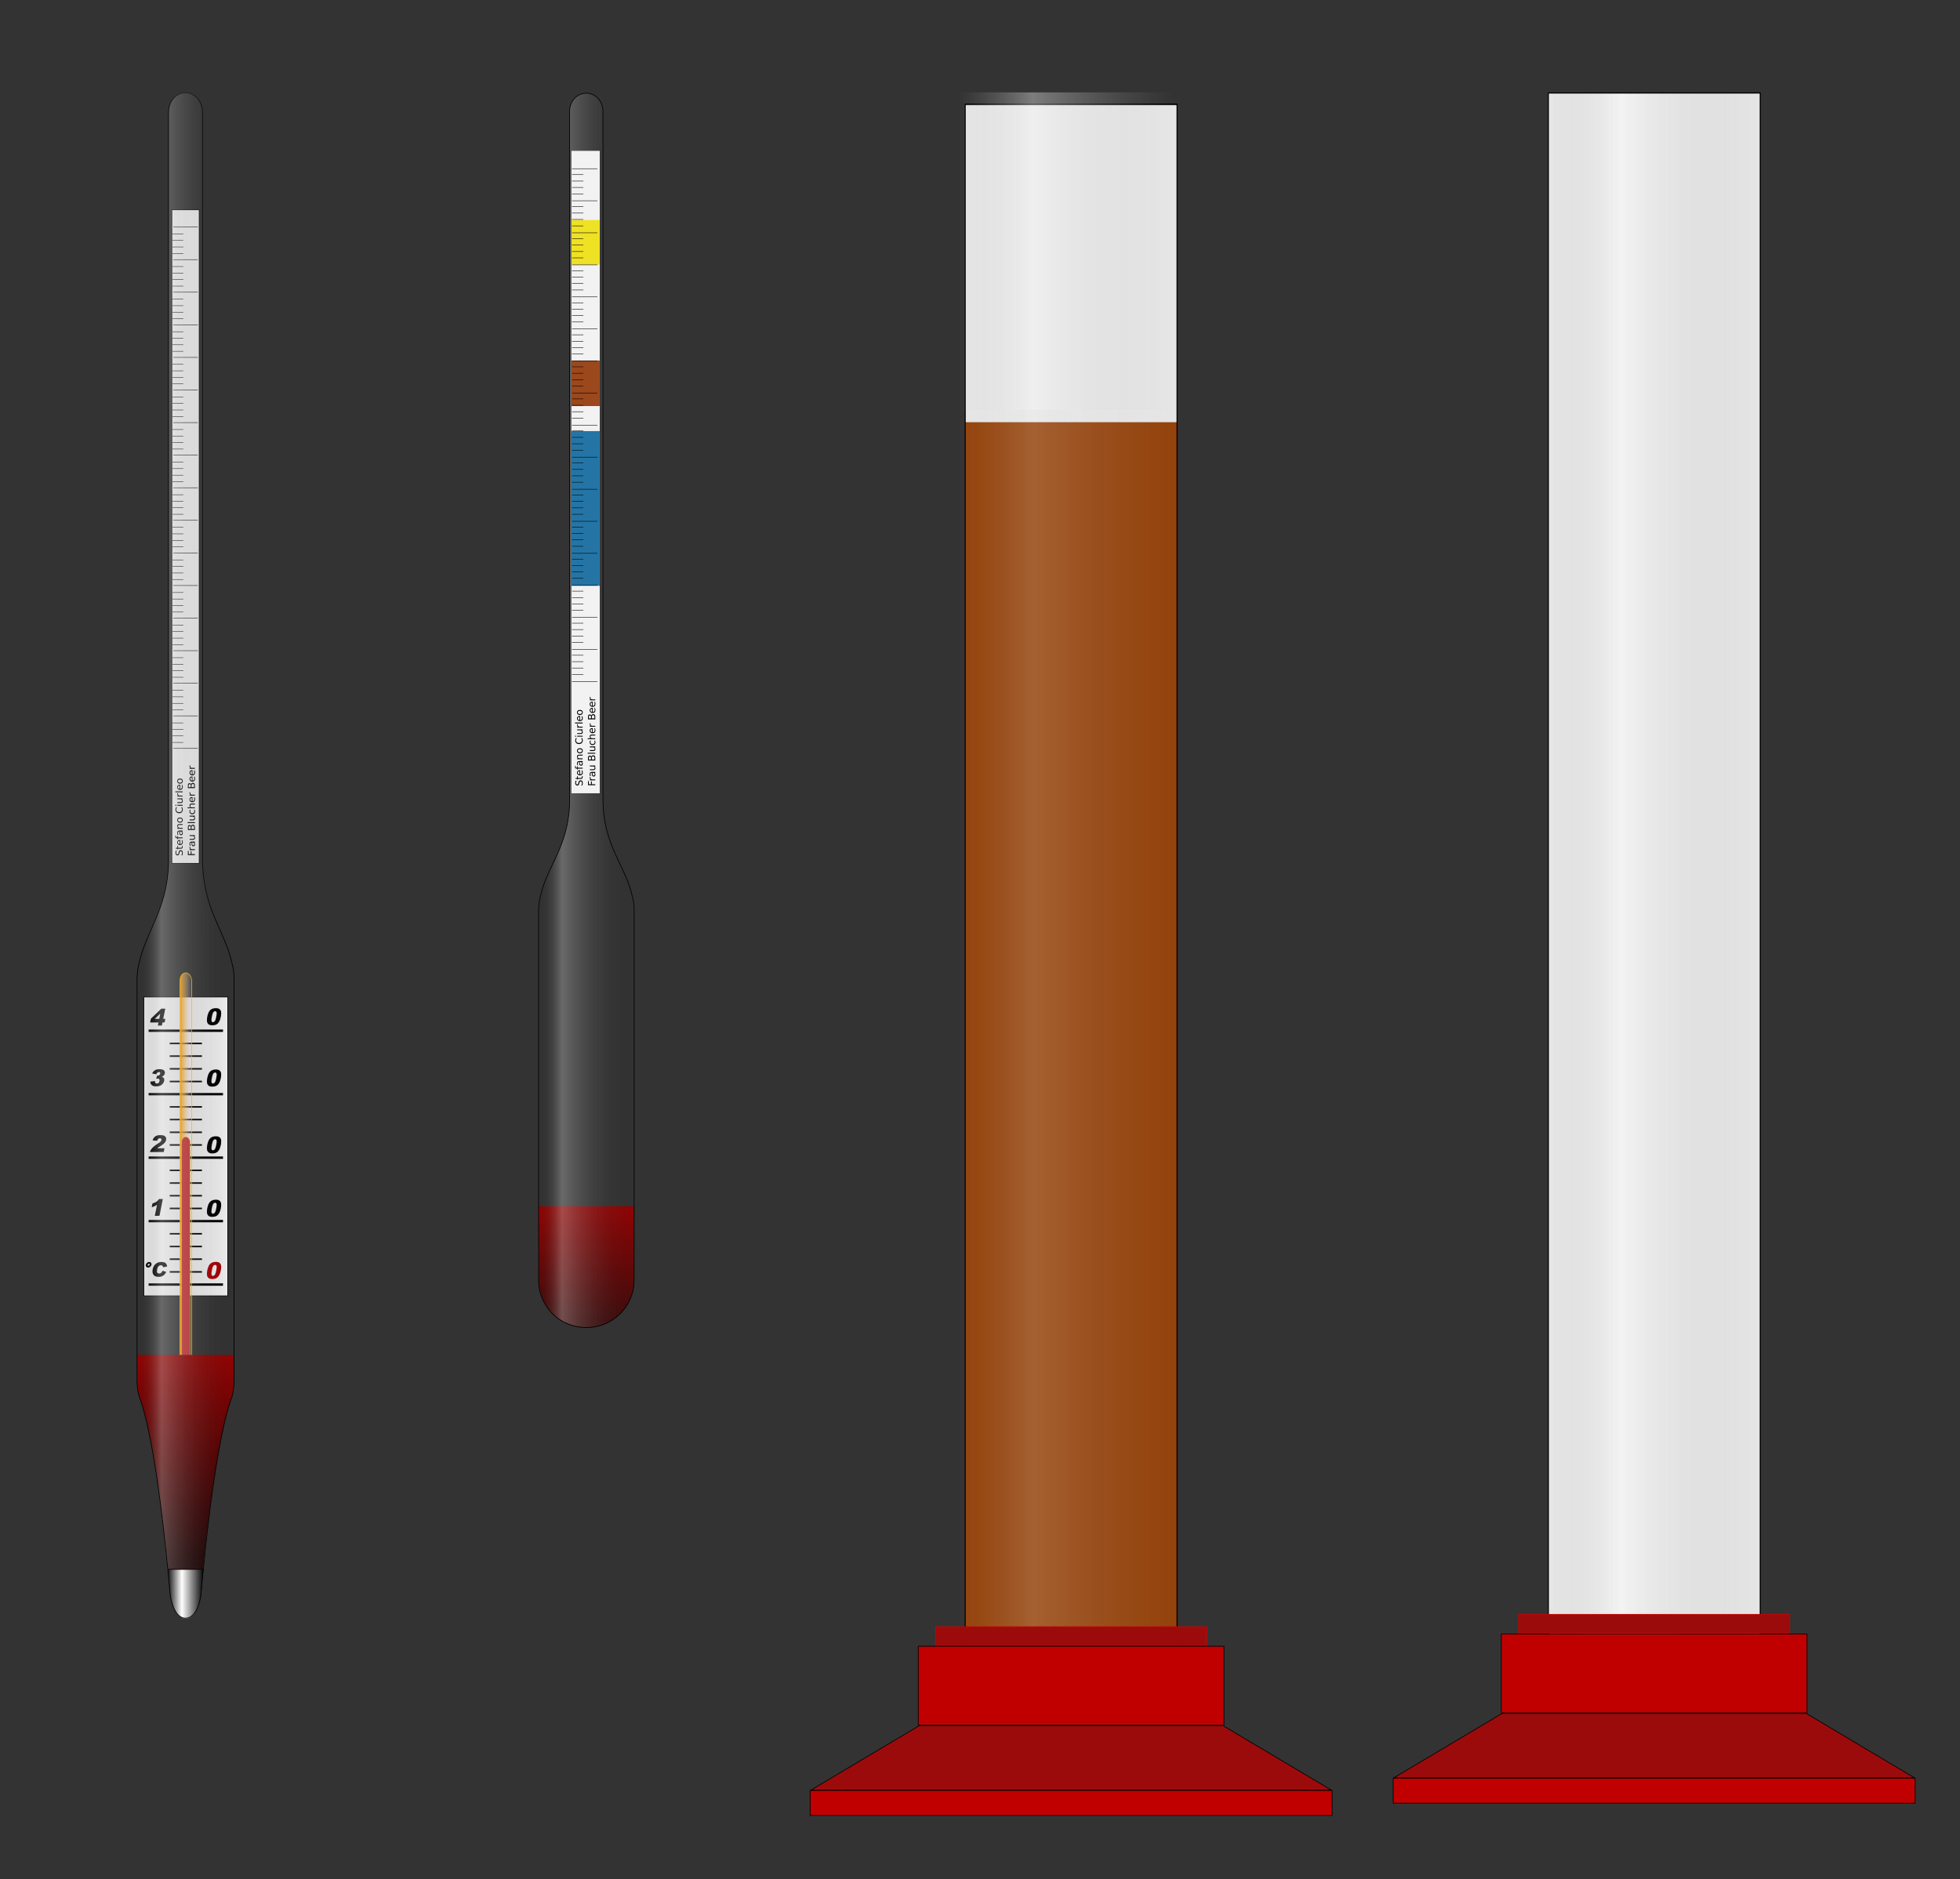 <svg xmlns="http://www.w3.org/2000/svg" xmlns:xlink="http://www.w3.org/1999/xlink" viewBox="0 0 597.18 572.62" version="1.0"><rect x="0" y="0" width="597.18" height="572.62" fill="#333333" stroke="none"/><defs><linearGradient id="e" y2="423.49" xlink:href="#b" gradientUnits="userSpaceOnUse" x2="742.23" gradientTransform="matrix(1.003 0 0 .205 -394.35 313.43)" y1="423.49" x1="695.89"/><linearGradient id="a"><stop offset="0" stop-opacity="0"/><stop offset=".246" stop-color="#d4d4d4" stop-opacity=".336"/><stop offset="1" stop-opacity="0"/></linearGradient><linearGradient id="j" y2="528.19" gradientUnits="userSpaceOnUse" x2="436.97" gradientTransform="translate(-52.046 125.1)" y1="501.17" x1="436.97"><stop offset="0" stop-color="#930404"/><stop offset="1" stop-color="#390c0c" stop-opacity=".992"/></linearGradient><linearGradient id="k" y2="516.77" xlink:href="#a" gradientUnits="userSpaceOnUse" x2="395.54" y1="516.77" x1="374.3"/><linearGradient id="d" y2="423.49" xlink:href="#b" gradientUnits="userSpaceOnUse" x2="742.23" gradientTransform="matrix(1 0 0 .795 -392.22 231.45)" y1="423.49" x1="695.89"/><linearGradient id="b"><stop offset="0" stop-color="#bcbcbc" stop-opacity="0"/><stop offset=".344" stop-color="#fff" stop-opacity=".517"/><stop offset="1" stop-color="#b0acac" stop-opacity="0"/></linearGradient><linearGradient id="c" y2="423.49" xlink:href="#b" gradientUnits="userSpaceOnUse" x2="742.23" gradientTransform="translate(-266.45 111.12)" y1="423.49" x1="695.89"/><linearGradient id="i" y2="516.77" xlink:href="#a" gradientUnits="userSpaceOnUse" x2="395.54" gradientTransform="matrix(1.017 0 0 1.085 445.38 -208.54)" y1="516.77" x1="374.3"/><linearGradient id="f" y2="448.08" gradientUnits="userSpaceOnUse" x2="823.34" gradientTransform="translate(.407)" y1="448.08" x1="820.66"><stop offset="0" stop-color="#ff9800"/><stop offset="1" stop-color="#ffefd6" stop-opacity="0"/></linearGradient><linearGradient id="g" y2="496.44" gradientUnits="userSpaceOnUse" x2="688.47" gradientTransform="translate(-81.511 29.153)" y1="447.42" x1="688.47"><stop offset="0" stop-color="#930404"/><stop offset="1" stop-color="#120000" stop-opacity=".992"/></linearGradient><linearGradient id="h" y2="500.09" gradientUnits="userSpaceOnUse" x2="692.46" gradientTransform="translate(-81.515 29.437)" y1="500.09" x1="684.49"><stop offset="0" stop-color="#121212"/><stop offset=".393" stop-color="#fff"/><stop offset="1"/></linearGradient></defs><path fill="#e6e6e6" d="M471.702 28.292h64.57v470.366h-64.57z"/><path stroke-linejoin="round" stroke="#000" stroke-width=".244" fill="url(#c)" d="M429.56 366.73h46.092v335.76H429.56z" transform="translate(-130.069 -485.46) scale(1.401)"/><path stroke-linejoin="round" stroke="#000" stroke-width=".21" fill="#c00000" d="M424.477 541.82h159.03v7.64h-159.03z"/><path stroke-linejoin="round" stroke="#c30505" stroke-width=".21" fill="#9c0b0b" d="M462.68 491.934h82.61v5.776h-82.61z"/><path d="M457.623 522.137l-32.964 19.613h158.653l-32.964-19.613h-92.725z" stroke-linejoin="round" stroke="#000" stroke-width=".21" fill="#9c0b0b"/><path stroke-linejoin="round" stroke="#000" stroke-width=".21" fill="#c00000" d="M457.426 497.902h93.132v24.066h-93.132z"/><g><path fill="#e6e6e6" d="M294.071 32.053h64.57v96.692h-64.57z"/><path fill-opacity=".803" fill="#ac4703" d="M294.071 128.631h64.57v371.953h-64.57z"/><path stroke-linejoin="round" stroke="#000" stroke-width=".342" fill="none" d="M294.071 31.717h64.57v470.366h-64.57z"/><path opacity=".3" fill="url(#d)" d="M303.79 434.65h46.092v266.92H303.79z" transform="translate(-133.146 -484.499) scale(1.401)"/><path opacity=".7" fill="url(#e)" d="M303.72 365.92h46.228v68.946H303.72z" transform="translate(-133.146 -484.499) scale(1.401)"/><path stroke-linejoin="round" stroke="#000" stroke-width=".21" fill="#c00000" d="M246.833 545.567h159.03v7.64h-159.03z"/><path stroke-linejoin="round" stroke="#c30505" stroke-width=".21" fill="#9c0b0b" d="M285.05 495.681h82.61v5.776h-82.61z"/><path d="M279.992 525.898l-32.963 19.613h158.652l-32.963-19.613h-92.726z" stroke-linejoin="round" stroke="#000" stroke-width=".21" fill="#9c0b0b"/><path stroke-linejoin="round" stroke="#000" stroke-width=".21" fill="#c00000" d="M279.782 501.649h93.132v24.066h-93.132z"/></g><g><path stroke-linejoin="round" stroke="#000" stroke-width=".207" fill="#f2f2f2" d="M52.359 63.926h8.338v199.155h-8.338z"/><path d="M52.538 91.16h3.31M52.538 87.188h3.31M52.538 71.29h3.31M52.538 73.275h3.31M52.538 75.26h3.31M52.538 77.246h3.31M52.538 81.217h3.31M52.538 83.203h3.31M52.538 85.203h3.31M52.538 93.145h3.31M52.538 95.13h3.31M52.538 97.116h3.31M52.538 101.087h3.31M52.538 103.073h3.31M52.538 105.059h3.31M52.538 107.044h3.31M52.538 111.016h3.31M52.538 113.001h3.31M52.538 115h3.31M52.538 116.986h3.31M52.538 120.957h3.31M52.538 144.799h3.31M52.538 142.8h3.31M52.538 140.814h3.31M52.538 122.943h3.31M52.538 124.929h3.31M52.538 126.914h3.31M52.538 130.885h3.31M52.538 132.871h3.31M52.538 134.857h3.31M52.538 136.842h3.31M52.538 146.784h3.31M52.538 150.755h3.31M52.538 152.741h3.31M52.538 154.727h3.31M52.538 156.712h3.31M52.538 160.684h3.31M52.538 162.67h3.31M52.538 164.655h3.31M52.538 166.64h3.31M52.538 170.612h3.31M52.538 172.597h3.31M52.538 174.597h3.31M52.538 196.438h3.31M52.538 194.453h3.31M52.538 176.582h3.31M52.538 180.553h3.31M52.538 182.54h3.31M52.538 184.525h3.31M52.538 186.51h3.31M52.538 190.482h3.31M52.538 192.467h3.31M52.538 200.41h3.31M52.538 202.395h3.31M52.538 204.395h3.31M52.538 206.38h3.31M52.538 210.351h3.31M52.538 212.337h3.31M52.538 214.323h3.31M52.538 216.308h3.31M52.538 220.28h3.31M52.538 222.265h3.31M52.538 224.25h3.31M52.538 226.236h3.31" stroke="#000" stroke-width=".137" fill="none"/><g stroke="#000" stroke-width=".1" fill="none"><path d="M522.02 317.45h2.48M522.02 303.29h2.48M522.02 310.37h2.48M522.02 324.54h2.48M522.02 331.62h2.48M522.02 338.7h2.48M522.02 345.79h2.48M522.02 352.87h2.48M522.02 359.95h2.48M522.02 367.03h2.48M522.02 374.12h2.48M522.02 395.36h2.48M522.02 381.2h2.48M522.02 388.28h2.48M522.02 402.45h2.48M522.02 409.53h2.48M522.02 416.61h2.48" transform="matrix(3.016 0 0 1.402 -1521.642 -356.023)"/></g><path d="M53.572 259.206h.29c-.056.124-.097.22-.125.33a1.128 1.128 0 00-.04.29c0 .18.04.304.096.387a.299.299 0 00.262.137.291.291 0 00.22-.082 1 1 0 00.11-.345l.042-.18c.041-.234.11-.4.207-.51a.571.571 0 01.427-.165.57.57 0 01.469.22c.11.152.165.36.165.649 0 .11-.013.22-.04.344-.028.11-.056.235-.097.373h-.304c.07-.124.11-.248.152-.373.028-.11.055-.234.055-.344a.657.657 0 00-.11-.4.302.302 0 00-.276-.152.345.345 0 00-.248.11.754.754 0 00-.124.331l-.042.193c-.041.221-.11.387-.207.483-.082.11-.206.152-.372.152-.193 0-.345-.07-.455-.207s-.165-.331-.165-.58c0-.11.013-.206.027-.316.028-.11.055-.221.083-.345m.014-.869h.455v-.579h.207v.58h.868c.138 0 .221-.015.249-.056.04-.041.069-.124.069-.234v-.29h.22v.29c0 .22-.041.358-.124.44-.069.084-.207.125-.414.125h-.868v.207h-.207v-.207h-.455v-.276m1.186-2.385h.138v1.282c.179-.014.317-.069.413-.18.097-.096.138-.247.138-.427 0-.11-.014-.206-.027-.317a2.486 2.486 0 00-.11-.29h.247c.042.097.07.194.083.304.028.097.041.207.041.317 0 .276-.082.483-.234.634-.138.166-.345.249-.607.249s-.468-.083-.62-.235c-.152-.138-.235-.344-.235-.606 0-.221.07-.4.207-.538a.825.825 0 01.566-.193m-.07.275c-.151 0-.261.042-.344.125s-.138.193-.138.33c0 .166.041.29.124.373a.518.518 0 00.359.165v-.993m-1.283-1.585h.22v.262c0 .096.015.165.056.207.028.04.097.055.207.055h.138v-.455h.207v.455h1.406v.29h-1.406v.261h-.207v-.262h-.11c-.18 0-.318-.041-.387-.138-.082-.082-.124-.22-.124-.413v-.262m1.42-.993c0 .22.028.372.07.455.055.097.137.138.248.138.096 0 .179-.041.234-.097a.412.412 0 00.083-.275.427.427 0 00-.166-.359.563.563 0 00-.413-.152h-.055v.29m-.11-.565h.923v.275h-.248a.756.756 0 01.22.249.851.851 0 01.07.344.677.677 0 01-.138.414.51.51 0 01-.373.152c-.179 0-.317-.07-.413-.193s-.138-.318-.138-.566v-.4h-.028a.321.321 0 00-.276.138.516.516 0 00-.11.345c0 .097.014.193.041.29.014.082.056.179.097.262h-.248c-.028-.097-.055-.207-.083-.304a1.697 1.697 0 01-.028-.276c0-.248.07-.427.18-.551.124-.11.303-.18.551-.18m-.055-1.971h.98v.276h-.966c-.152 0-.262.027-.345.096-.069.055-.11.152-.11.276 0 .152.041.276.138.358.082.083.207.124.372.124h.91v.29h-1.613v-.29h.248a.714.714 0 01-.22-.234.702.702 0 01-.07-.303c0-.193.056-.345.18-.442.11-.096.275-.151.496-.151m-.455-1.214c0 .152.055.262.166.359.11.083.262.124.455.124s.344-.041.455-.124.165-.207.165-.359-.055-.262-.165-.344c-.11-.097-.262-.138-.455-.138-.18 0-.331.041-.442.138a.381.381 0 00-.179.344m-.22 0a.78.78 0 01.22-.565c.152-.138.359-.207.62-.207s.47.07.621.207.234.33.234.565c0 .249-.082.428-.234.566s-.358.207-.62.207-.47-.07-.62-.207a.757.757 0 01-.222-.566m-.33-3.916h.303c-.083.11-.152.207-.193.331a.817.817 0 00-.07.372c0 .249.07.456.222.593s.358.193.648.193c.275 0 .496-.055.648-.193s.22-.344.22-.593a.817.817 0 00-.069-.372 1.154 1.154 0 00-.193-.33h.304c.069.11.11.22.151.344.028.11.055.234.055.372 0 .345-.11.607-.303.8-.193.207-.469.303-.813.303s-.62-.096-.814-.303c-.193-.193-.303-.455-.303-.8 0-.138.027-.262.055-.386.041-.11.083-.22.152-.33m.372-.456v-.29h1.613v.29h-1.613m-.62 0v-.29h.33v.29h-.33m1.599-.827h-.98v-.29h.966a.606.606 0 00.345-.082.395.395 0 00.11-.29c0-.152-.041-.262-.138-.345a.5.5 0 00-.372-.138h-.91v-.275h1.613v.275h-.248a.652.652 0 01.207.235.604.604 0 01.082.317.59.59 0 01-.179.441c-.11.097-.276.152-.496.152m-.731-2.979c-.014.042-.028.07-.041.11 0 .028-.014.07-.014.111 0 .166.055.29.152.372s.234.124.413.124h.855v.276h-1.613v-.276h.248a.602.602 0 01-.22-.234.833.833 0 01-.07-.33v-.07c.014-.027.014-.055.014-.083h.276m-.869-.29v-.275h2.234v.276H53.42m1.352-2.303h.138v1.283c.179-.014.317-.083.413-.18s.138-.248.138-.427c0-.11-.014-.207-.027-.317a2.486 2.486 0 00-.11-.29h.247c.042.097.07.193.083.303.028.097.041.207.041.318 0 .275-.082.482-.234.634-.138.165-.345.248-.607.248s-.468-.083-.62-.234-.235-.345-.235-.607c0-.22.07-.4.207-.538a.825.825 0 01.566-.193m-.07.276c-.151 0-.261.041-.344.124s-.138.193-.138.33c0 .153.041.277.124.373s.207.152.359.166v-.993m-.483-1.393c0 .152.055.276.166.359s.262.124.455.124.344-.042.455-.124.165-.207.165-.359c0-.138-.055-.262-.165-.345s-.262-.124-.455-.124c-.18 0-.331.042-.442.124a.397.397 0 00-.179.345m-.22 0a.78.78 0 01.22-.565c.152-.138.359-.207.62-.207s.47.069.621.207.234.33.234.565c0 .248-.082.441-.234.58s-.358.206-.62.206-.47-.069-.62-.207a.79.79 0 01-.222-.579M57.24 260.585v-1.296h.248v.992h.62v-.896h.249v.896h1.02v.304H57.24m.786-2.524a.149.149 0 00-.042.097c-.013.041-.013.083-.013.124 0 .152.041.276.151.359.097.082.235.124.414.124h.841v.29h-1.6v-.29h.249c-.097-.055-.18-.124-.22-.221s-.07-.207-.07-.345v-.055c0-.027.014-.055.014-.083h.276m.551-1.061c0 .22.014.372.07.468.04.083.137.125.248.125.096 0 .165-.028.22-.097s.083-.152.083-.262a.51.51 0 00-.152-.372.601.601 0 00-.413-.138h-.056V257m-.11-.552h.91v.276h-.234a.487.487 0 01.207.234.671.671 0 01.069.345c0 .18-.042.317-.138.414-.083.11-.207.151-.373.151-.179 0-.317-.055-.4-.193-.096-.124-.137-.317-.137-.565v-.386h-.028a.356.356 0 00-.29.124.652.652 0 00-.096.359c0 .096.014.179.027.275.028.097.056.18.11.262h-.247c-.042-.096-.07-.193-.083-.29s-.028-.192-.028-.275c0-.248.055-.428.18-.552s.303-.179.551-.179m.276-.551h-.965v-.276h.965c.152 0 .262-.028.33-.097.084-.055.125-.151.125-.276a.524.524 0 00-.138-.358.552.552 0 00-.372-.124h-.91v-.276h1.6v.276h-.249c.096.069.18.138.22.234a.55.55 0 01.07.304c0 .193-.056.344-.166.44-.124.111-.29.153-.51.153m-.386-3.282h.786v-.497c0-.165-.028-.29-.097-.358-.069-.083-.165-.124-.303-.124a.356.356 0 00-.29.124c-.069.069-.096.193-.096.358v.497m-.883 0h.648v-.455c0-.152-.027-.262-.082-.331-.056-.083-.138-.11-.235-.11-.11 0-.193.027-.248.11-.055.069-.083.18-.083.33v.456m-.234.303v-.786c0-.234.041-.414.138-.538.082-.124.22-.179.386-.179.138 0 .234.028.317.097.083.055.124.151.138.275.041-.151.096-.262.193-.344s.22-.124.372-.124c.193 0 .331.069.441.206.097.138.152.331.152.58v.813H57.24m-.097-2.11v-.275h2.234v.275h-2.234m1.6-.827h-.965v-.276h.965c.152 0 .262-.027.33-.096a.329.329 0 00.125-.276.5.5 0 00-.138-.359.56.56 0 00-.372-.137h-.91v-.276h1.6v.276h-.249a.598.598 0 01.29.552c0 .192-.056.344-.166.44-.124.097-.29.152-.51.152m-.91-3.213h.248c-.041.083-.069.166-.097.248a1.214 1.214 0 00-.027.235c0 .18.055.317.165.414.11.11.262.151.455.151s.345-.041.455-.151c.11-.097.166-.235.166-.414 0-.083-.014-.166-.028-.235-.027-.082-.055-.165-.096-.248h.248c.028.083.055.166.069.248.028.083.028.166.028.262 0 .262-.07.455-.221.607s-.359.22-.62.22-.47-.068-.621-.22-.22-.358-.22-.62c0-.083 0-.166.027-.249.014-.082.041-.165.069-.248m.579-1.889h.965v.276h-.951c-.166 0-.276.041-.345.096-.083.07-.11.166-.11.29a.48.48 0 00.124.345.5.5 0 00.372.138h.91v.275h-2.234v-.275h.883a.879.879 0 01-.22-.235.766.766 0 01-.07-.317c0-.193.055-.345.166-.441.124-.097.29-.152.51-.152m.096-2h.138v1.283c.18-.014.317-.069.414-.18.097-.096.138-.247.138-.427 0-.11-.014-.206-.041-.303a.805.805 0 00-.11-.303h.247c.042.096.07.207.097.303.028.11.028.207.028.317 0 .276-.07.483-.221.648-.152.152-.345.235-.607.235s-.469-.083-.62-.22c-.166-.153-.235-.36-.235-.608 0-.234.07-.413.207-.537.138-.138.331-.207.565-.207m-.068.276a.524.524 0 00-.359.137.437.437 0 00-.124.318c0 .165.041.29.124.372a.518.518 0 00.359.165v-.992m-.414-1.71a.157.157 0 00-.042.11c-.013.028-.013.069-.013.11 0 .166.041.276.151.373.097.082.235.124.414.124h.841v.275h-1.6v-.275h.249c-.097-.07-.18-.138-.22-.235s-.07-.207-.07-.344v-.056c0-.027.014-.055.014-.082h.276m.33-1.586h.787v-.496c0-.166-.028-.29-.097-.359-.069-.083-.165-.124-.303-.124a.356.356 0 00-.29.124c-.069.069-.096.193-.096.359v.496m-.883 0h.648v-.455c0-.152-.027-.262-.082-.331-.056-.083-.138-.11-.235-.11-.11 0-.193.027-.248.11-.055.069-.083.18-.083.33v.456m-.234.303v-.786c0-.234.041-.413.138-.537.082-.125.22-.18.386-.18.138 0 .234.028.317.097.083.055.124.152.138.276.041-.152.096-.262.193-.345s.22-.124.372-.124c.193 0 .331.069.441.207.097.138.152.33.152.579v.813H57.24m1.268-3.557h.138v1.282c.18-.014.317-.069.414-.18.097-.096.138-.247.138-.427 0-.11-.014-.206-.041-.317a.834.834 0 00-.11-.29h.247c.042.097.07.194.097.304s.028.207.028.317c0 .276-.07.483-.221.648-.152.152-.345.235-.607.235s-.469-.083-.62-.235c-.166-.138-.235-.344-.235-.593 0-.234.07-.413.207-.537.138-.138.331-.207.565-.207m-.068.276a.468.468 0 00-.359.137c-.083.07-.124.18-.124.318 0 .165.041.29.124.372a.518.518 0 00.359.165v-.992m.068-2.18h.138v1.283c.18-.014.317-.069.414-.179.097-.097.138-.248.138-.427 0-.11-.014-.207-.041-.304a.805.805 0 00-.11-.303h.247c.042.096.07.207.097.303.028.11.028.207.028.317 0 .276-.07.483-.221.648-.152.152-.345.235-.607.235s-.469-.083-.62-.22c-.166-.153-.235-.36-.235-.608 0-.234.07-.413.207-.537.138-.138.331-.207.565-.207m-.068.276a.599.599 0 00-.359.138.447.447 0 00-.124.33c0 .152.041.276.124.373a.573.573 0 00.359.151v-.992m-.414-1.71a.157.157 0 00-.042.11c-.013.028-.013.07-.013.11 0 .166.041.29.151.373.097.082.235.124.414.124h.841v.276h-1.6v-.276h.249c-.097-.07-.18-.138-.22-.235s-.07-.206-.07-.344v-.055c0-.028.014-.056.014-.083h.276"/><g transform="translate(-1077.48 -253.607) scale(1.379)"><path stroke-linejoin="round" stroke="#000" stroke-width=".155" fill="#f2f2f2" d="M813.14 404.21h18.535v66.055H813.14z"/><path d="M814.19 467.76h16.43M814.19 453.74h16.43M814.19 439.72h16.43M814.19 425.69h16.43M814.19 411.67h16.43" stroke="#000" stroke-width=".524" fill="none"/><path d="M818.85 464.96h7.11M818.85 462.15h7.11M818.85 459.35h7.11M818.85 456.54h7.11M818.85 450.94h7.11M818.85 448.13h7.11M818.85 445.33h7.11M818.85 442.52h7.11M818.85 436.91h7.11M818.85 434.11h7.11M818.85 431.3h7.11M818.85 428.5h7.11M818.85 422.89h7.11M818.85 420.09h7.11M818.85 417.28h7.11M818.85 414.48h7.11" stroke="#000" stroke-width=".348" fill="none"/><rect rx="1.275" ry="1.649" height="98.418" width="2.55" y="398.87" x="821.13" stroke-linejoin="round" stroke="#fc0" stroke-width=".132" fill="url(#f)"/><rect rx=".916" ry="1.042" height="62.189" width="1.831" y="435.13" x="821.49" stroke-linejoin="round" stroke="#fc0" stroke-width=".089" fill="#c83737"/><path d="M817.53 438.47h-3.05c.09-.31.26-.59.49-.85.23-.27.62-.58 1.18-.95.34-.22.57-.38.68-.5.1-.11.17-.22.19-.33s-.01-.2-.07-.28c-.07-.08-.16-.12-.29-.12s-.24.04-.34.12-.18.23-.25.43l-1-.08c.09-.29.21-.51.35-.67s.31-.28.52-.37c.21-.08.49-.13.83-.13.36 0 .63.04.81.12.19.09.32.21.4.38s.1.36.06.57c-.05.22-.16.43-.33.64-.17.2-.45.42-.84.67-.24.14-.39.24-.48.29-.08.06-.17.13-.28.23h1.58l-.16.83M827.15 450.89c.14-.7.36-1.18.67-1.46.3-.28.71-.42 1.23-.42.24 0 .44.03.58.09.15.06.26.14.34.24s.14.2.18.31c.03.1.05.23.06.37.01.28-.01.56-.07.86-.13.66-.34 1.15-.63 1.45-.28.31-.7.47-1.25.47-.31 0-.55-.05-.72-.15s-.29-.24-.38-.43c-.06-.14-.09-.32-.09-.55 0-.24.02-.5.08-.78m1.01 0c-.09.47-.12.79-.07.96s.15.25.31.25c.1 0 .2-.03.29-.11.09-.07.17-.18.23-.34.07-.16.14-.4.2-.73.1-.49.13-.81.08-.98s-.16-.25-.32-.25c-.17 0-.31.08-.42.25s-.21.49-.3.95M827.15 436.87c.14-.69.36-1.18.67-1.46.3-.28.71-.41 1.23-.41.24 0 .44.03.58.09.15.06.26.14.34.23.08.1.14.2.18.31.03.11.05.23.06.38.01.27-.01.55-.07.85-.13.66-.34 1.15-.63 1.46-.28.31-.7.46-1.25.46-.31 0-.55-.05-.72-.15-.17-.09-.29-.24-.38-.43-.06-.13-.09-.32-.09-.55s.02-.49.08-.78m1.01.01c-.09.46-.12.78-.07.95s.15.26.31.26c.1 0 .2-.04.29-.11s.17-.19.23-.35c.07-.15.14-.4.2-.73.1-.48.13-.81.08-.98-.05-.16-.16-.25-.32-.25-.17 0-.31.09-.42.26s-.21.48-.3.95M827.15 422.12c.14-.7.36-1.19.67-1.47.3-.27.71-.41 1.23-.41.24 0 .44.03.58.09.15.06.26.14.34.24.08.09.14.2.18.3.03.11.05.24.06.38.01.27-.01.56-.07.85-.13.67-.34 1.15-.63 1.46-.28.31-.7.46-1.25.46-.31 0-.55-.05-.72-.14a.966.966 0 01-.38-.44c-.06-.13-.09-.32-.09-.55s.02-.49.08-.77m1.01 0c-.09.46-.12.78-.07.95s.15.26.31.26c.1 0 .2-.04.29-.11s.17-.19.23-.34c.07-.16.14-.4.2-.73.1-.49.13-.82.08-.98-.05-.17-.16-.26-.32-.26-.17 0-.31.09-.42.26s-.21.49-.3.95M827.15 408.56c.14-.69.36-1.18.67-1.46.3-.28.71-.41 1.23-.41.24 0 .44.03.58.09.15.06.26.14.34.24.08.09.14.19.18.3.03.11.05.23.06.38.01.27-.01.55-.07.85-.13.67-.34 1.15-.63 1.46-.28.31-.7.46-1.25.46-.31 0-.55-.05-.72-.15-.17-.09-.29-.24-.38-.43-.06-.13-.09-.32-.09-.55s.02-.49.08-.78m1.01.01c-.09.46-.12.78-.07.95s.15.26.31.26c.1 0 .2-.04.29-.11s.17-.19.23-.34c.07-.16.14-.4.2-.74.1-.48.13-.81.08-.98-.05-.16-.16-.25-.32-.25-.17 0-.31.09-.42.26s-.21.49-.3.95M815.9 421.29l-.93-.17c.14-.31.34-.54.6-.71.26-.16.6-.24 1.02-.24.48 0 .8.09.98.27.18.17.24.4.19.67-.03.16-.11.3-.22.43s-.26.24-.46.34c.14.03.24.07.3.12.11.07.18.17.22.29.05.13.05.27.02.44a1.52 1.52 0 01-.86 1.07c-.23.1-.52.16-.86.16-.33 0-.59-.04-.77-.12a.893.893 0 01-.4-.34c-.1-.16-.15-.35-.17-.57l1.04-.14c0 .21.03.35.1.43s.17.12.3.12c.14 0 .26-.05.37-.15s.18-.24.22-.4c.03-.17.01-.3-.06-.4-.07-.09-.18-.14-.33-.14-.08 0-.19.02-.34.06l.2-.72c.06 0 .1.01.13.01.13 0 .25-.04.36-.13.1-.08.17-.18.19-.3.03-.11.01-.2-.04-.27-.06-.07-.14-.1-.26-.1s-.22.04-.31.11-.17.2-.23.38M816.37 409.84h-1.85l.17-.83 2.29-2.21h.88l-.45 2.25h.46l-.15.79h-.46l-.14.69h-.89l.14-.69m.16-.79l.23-1.15-1.21 1.15h.98M817.33 448.85l-.74 3.72h-1.03l.49-2.44c-.19.13-.38.23-.55.31s-.38.15-.63.23l.17-.84c.37-.11.66-.24.89-.4.22-.16.41-.35.56-.58h.84"/><path d="M827.15 464.63c.14-.7.36-1.19.67-1.47.3-.27.71-.41 1.23-.41.24 0 .44.03.58.09.15.06.26.14.34.24.08.09.14.2.18.3.03.11.05.24.06.38.01.27-.01.56-.07.85-.13.67-.34 1.15-.63 1.46-.28.31-.7.46-1.25.46-.31 0-.55-.05-.72-.14a.966.966 0 01-.38-.44c-.06-.13-.09-.31-.09-.55 0-.23.02-.49.08-.77m1.01 0c-.09.46-.12.78-.07.95s.15.26.31.26c.1 0 .2-.04.29-.11s.17-.19.23-.34c.07-.16.14-.4.2-.73.1-.49.13-.82.08-.98-.05-.17-.16-.26-.32-.26-.17 0-.31.09-.42.26s-.21.49-.3.95" fill="#a00"/><path d="M814.81 463.39c-.03.17-.12.31-.27.43-.14.13-.3.19-.47.19s-.31-.06-.4-.19a.496.496 0 01-.1-.43c.04-.17.13-.32.27-.44.15-.12.3-.18.47-.18.18 0 .31.06.41.18.09.12.13.27.09.44m-.4 0c.01-.06 0-.12-.03-.16-.04-.04-.08-.06-.14-.06s-.12.02-.17.06-.09.1-.1.16 0 .11.03.15c.04.04.09.06.15.06s.11-.02.16-.06c.06-.04.09-.09.1-.15m2.85 1.31l.8.26c-.1.24-.23.44-.39.6s-.33.28-.53.37c-.2.08-.45.12-.73.12-.34 0-.61-.05-.81-.15s-.35-.28-.46-.53-.12-.57-.05-.97c.11-.52.33-.92.66-1.2.34-.29.76-.43 1.27-.43.4 0 .7.08.89.24.2.17.32.41.36.75l-.9.19a.637.637 0 00-.05-.21.398.398 0 00-.17-.17.43.43 0 00-.25-.07c-.22 0-.41.09-.56.27-.12.13-.21.34-.26.63-.07.35-.07.59.01.72s.22.19.41.19.34-.05.46-.15c.11-.11.21-.26.3-.46"/></g><g><path d="M596.24 476.65v5.91c0 1.2.18 2.35.5 3.44.1.33.22.65.34.97 4.03 12.07 6.47 42.71 6.47 42.71s.61 5.25 3.41 5.25 3.4-5.25 3.4-5.25 2.48-30.64 6.5-42.71c.11-.33.13-.28.35-.97.21-.69.47-2.24.47-3.44v-5.91h-21.44z" fill="url(#g)" transform="translate(-780.396 -244.429) scale(1.379)"/><path d="M603.05 524.12c.33 3.37.5 5.56.5 5.56s.61 5.25 3.41 5.25 3.4-5.25 3.4-5.25.18-2.19.5-5.56h-7.81z" fill="url(#h)" transform="translate(-780.396 -244.429) scale(1.379)"/></g><path d="M56.527 28.268c-2.868 0-5.17 2.661-5.17 5.984v228.856c-.4 14.286-6.882 20.711-8.964 30.336-.069.372-.193.745-.248 1.117-.165.758-.248 1.572-.303 2.372-.028.4-.083.8-.083 1.213v122.722c0 1.655.234 3.24.69 4.73.124.469.29.91.468 1.337 5.557 16.657 8.922 58.907 8.922 58.907s.827 7.24 4.688 7.24c3.875 0 4.702-7.24 4.702-7.24s3.406-42.25 8.963-58.907c.152-.44.18-.386.469-1.337.303-.938.648-3.075.648-4.73V298.146c0-1.627-.22-3.227-.648-4.702l-.042-.165c-2.178-9.846-8.921-16.382-8.921-31.591V34.252c0-3.323-2.303-5.984-5.17-5.984z" stroke-linejoin="round" stroke="#000" stroke-width=".218" fill="none"/><path d="M836.75 204.31c-2.08 0-3.75 1.93-3.75 4.34v165.97c-.3 10.36-4.99 15.02-6.5 22-.06.27-.14.54-.19.81-.12.55-.18 1.14-.22 1.72-.02.29-.06.58-.06.88v89c0 1.2.18 2.35.5 3.43.1.34.22.65.34.97 2.97 8.89 5.07 27.78 5.97 37.16h7.82c.91-9.38 3.03-28.27 6-37.16.1-.32.12-.28.34-.97s.47-2.23.47-3.43v-89c0-1.18-.16-2.34-.47-3.41-.01-.05-.02-.08-.03-.13-1.59-7.13-6.47-11.87-6.47-22.9V208.65c0-2.41-1.67-4.34-3.75-4.34z" fill="url(#i)" transform="translate(-1097.262 -253.607) scale(1.379)"/></g><g><path d="M374.37 626.34v16.41c0 5.79 4.65 10.47 10.44 10.47h.19c5.79 0 10.47-4.68 10.47-10.47v-16.41h-21.1z" fill="url(#j)" transform="translate(-352.152 -496.17) scale(1.379)"/><path d="M384.91 380.39c-2.05 0-3.69 1.78-3.69 4V537.3c-.29 9.54-4.89 13.85-6.38 20.28-.05.24-.14.49-.18.75-.12.51-.18 1.03-.22 1.56-.02.26-.07.54-.07.81v82c0 5.79 4.65 10.44 10.44 10.44h.19c5.79 0 10.47-4.65 10.47-10.44v-82c0-1.08-.17-2.14-.47-3.12l-.03-.13c-1.56-6.57-6.38-10.92-6.38-21.09V384.39c0-2.22-1.64-4-3.68-4z" stroke-linejoin="round" stroke="#000" stroke-width=".151" fill="url(#k)" transform="translate(-352.152 -496.17) scale(1.379)"/><path fill="#f2f2f2" d="M174.118 45.966h8.613v195.761h-8.613z"/><path fill="#efe123" d="M174.118 67.044h8.613v13.588h-8.613z"/><path fill="#9b481c" d="M174.118 109.86h8.613v13.881h-8.613z"/><path fill="#2475a5" d="M174.118 131.365h8.613V178.5h-8.613z"/><g stroke="#000" stroke-width=".1" fill="none"><path d="M174.31 72.731h3.42M174.31 68.83h3.42M174.31 53.212h3.42M174.31 55.17h3.42M174.31 57.113h3.42M174.31 59.07h3.42M174.31 62.972h3.42M174.31 64.93h3.42M174.31 66.873h3.42M174.31 74.689h3.42M174.31 76.646h3.42M174.31 78.59h3.42M174.31 82.505h3.42M174.31 84.449h3.42M174.31 86.406h3.42M174.31 88.364h3.42M174.31 92.265h3.42M174.31 94.222h3.42M174.31 96.166h3.42M174.31 98.123h3.42M174.31 102.025h3.42M174.31 125.46h3.42M174.31 123.502h3.42M174.31 121.558h3.42M174.31 103.982h3.42M174.31 105.94h3.42M174.31 107.883h3.42M174.31 111.784h3.42M174.31 113.742h3.42M174.31 115.7h3.42M174.31 117.643h3.42M174.31 127.417h3.42M174.31 131.318h3.42M174.31 133.275h3.42M174.31 135.219h3.42M174.31 137.176h3.42M174.31 141.077h3.42M174.31 143.035h3.42M174.31 144.992h3.42M174.31 146.936h3.42M174.31 150.851h3.42M174.31 152.795h3.42M174.31 154.752h3.42M174.31 176.23h3.42M174.31 174.272h3.42M174.31 156.71h3.42M174.31 160.61h3.42M174.31 162.554h3.42M174.31 164.512h3.42M174.31 166.47h3.42M174.31 170.37h3.42M174.31 172.328h3.42M174.31 180.13h3.42M174.31 182.088h3.42M174.31 184.045h3.42M174.31 185.989h3.42M174.31 189.904h3.42M174.31 191.848h3.42M174.31 193.805h3.42M174.31 195.763h3.42M174.31 199.664h3.42M174.31 201.621h3.42M174.31 203.565h3.42M174.31 205.522h3.42" stroke-width=".138"/><path d="M522.02 317.45h2.48M522.02 303.29h2.48M522.02 310.37h2.48M522.02 324.54h2.48M522.02 331.62h2.48M522.02 338.7h2.48M522.02 345.79h2.48M522.02 352.87h2.48M522.02 359.95h2.48M522.02 367.03h2.48M522.02 374.12h2.48M522.02 395.36h2.48M522.02 381.2h2.48M522.02 388.28h2.48M522.02 402.45h2.48M522.02 409.53h2.48M522.02 416.61h2.48" transform="matrix(3.115 0 0 1.379 -1451.795 -366.827)"/></g><path d="M175.372 237.923h.29a1.86 1.86 0 00-.11.33 1.05 1.05 0 00-.042.29c0 .165.028.29.097.372.055.097.151.138.262.138.096 0 .179-.028.22-.083.055-.069.097-.179.124-.344l.042-.18c.041-.22.11-.386.22-.496a.621.621 0 01.428-.151c.22 0 .385.068.496.206.11.152.165.359.165.634 0 .11-.014.221-.041.345-.028.11-.055.234-.11.358h-.304c.07-.124.124-.234.152-.358.041-.11.055-.234.055-.345 0-.165-.028-.303-.096-.4a.366.366 0 00-.29-.137.353.353 0 00-.262.11c-.055.055-.096.166-.138.317l-.027.193c-.042.22-.11.386-.207.483s-.234.151-.4.151a.597.597 0 01-.468-.207c-.11-.137-.166-.33-.166-.578 0-.097.014-.207.028-.318.013-.096.055-.206.082-.33m.014-.855h.469v-.565h.207v.565h.91c.137 0 .22-.014.261-.055s.055-.11.055-.22v-.29h.235v.29c0 .206-.042.344-.124.427s-.22.124-.428.124h-.91v.193h-.206v-.193h-.469v-.276m1.227-2.344h.138v1.255c.193-.014.33-.069.427-.165a.621.621 0 00.152-.428c0-.11-.014-.207-.042-.303s-.068-.193-.11-.29h.248c.042.097.083.193.097.304.027.096.041.206.041.303 0 .262-.083.482-.234.634s-.359.234-.62.234c-.276 0-.497-.082-.648-.22a.76.76 0 01-.248-.593c0-.234.068-.4.22-.538.138-.124.33-.193.579-.193m-.069.276c-.152 0-.276.042-.358.124a.4.4 0 00-.138.317c0 .166.041.276.124.372.096.097.207.138.372.152V235m-1.337-1.558h.234v.262c0 .097.014.166.055.193.042.042.11.056.207.056h.152v-.442h.207v.442h1.46v.275h-1.46v.262h-.207v-.262h-.11c-.193 0-.317-.041-.414-.124-.083-.083-.124-.22-.124-.413v-.249m1.475-.992c0 .22.028.372.083.469.041.082.124.124.248.124.096 0 .179-.028.234-.097s.083-.151.083-.262a.457.457 0 00-.152-.358c-.11-.097-.262-.138-.44-.138h-.056v.262m-.11-.538h.95v.276h-.261a.55.55 0 01.234.234.784.784 0 01.07.331c0 .18-.056.317-.152.414s-.221.151-.373.151c-.193 0-.33-.069-.427-.193s-.138-.317-.138-.565v-.372h-.027c-.138 0-.235.041-.29.124-.083.083-.11.193-.11.345 0 .096.014.193.027.275.028.097.07.18.11.262h-.247c-.042-.096-.07-.193-.097-.29-.014-.096-.027-.192-.027-.275 0-.248.068-.427.192-.537.125-.125.304-.18.566-.18m-.055-1.943h1.006v.275h-.993c-.165 0-.275.028-.358.083a.329.329 0 00-.124.276c0 .151.055.262.151.358.083.083.221.124.373.124h.95v.276h-1.667v-.276h.262c-.097-.069-.18-.138-.22-.234a.556.556 0 01-.083-.303c0-.193.055-.331.179-.428.124-.11.29-.151.524-.151m-.47-1.186c0 .138.056.262.166.345a.817.817 0 00.469.124c.207 0 .358-.042.482-.124a.418.418 0 00.166-.345.42.42 0 00-.18-.358c-.11-.083-.261-.124-.468-.124-.193 0-.345.041-.455.124a.42.42 0 00-.18.358m-.233 0c0-.248.082-.427.234-.565s.372-.207.634-.207c.276 0 .496.07.648.207s.234.317.234.565c0 .234-.083.414-.234.552s-.372.206-.648.206c-.262 0-.483-.069-.634-.206s-.234-.318-.234-.552m-.345-3.86h.317a1.035 1.035 0 00-.276.69c0 .248.083.455.235.579.151.137.372.206.661.206.304 0 .524-.069.676-.206.151-.124.234-.331.234-.58 0-.123-.028-.248-.069-.358a1.66 1.66 0 00-.207-.33h.304c.069.11.124.22.165.33.028.124.055.248.055.372 0 .345-.11.607-.317.8-.193.193-.482.29-.84.29-.345 0-.635-.097-.842-.29-.193-.193-.303-.455-.303-.8 0-.124.014-.248.055-.372.028-.11.083-.22.152-.33m.386-.456v-.261h1.668v.261h-1.668m-.648 0v-.261h.345v.261h-.345m1.654-.813h-1.006v-.262h.992a.618.618 0 00.359-.096c.082-.07.11-.152.11-.276 0-.152-.041-.262-.138-.345-.096-.096-.22-.137-.386-.137h-.937v-.276h1.668v.276h-.262c.096.068.18.151.22.234a.556.556 0 01.083.303.59.59 0 01-.179.441c-.124.097-.29.138-.524.138m-.744-2.909a.125.125 0 00-.042.097c-.013.041-.013.069-.013.124 0 .152.041.262.151.345.097.082.235.124.428.124h.882v.275h-1.668v-.275h.262a.488.488 0 01-.22-.22.655.655 0 01-.083-.332c0-.027 0-.041.013-.069v-.069h.29m-.91-.289v-.276h2.316v.276h-2.316m1.406-2.275h.138v1.255c.193 0 .33-.055.427-.166.097-.096.152-.234.152-.427a1.23 1.23 0 00-.042-.303 2.485 2.485 0 00-.11-.29h.248c.042.097.083.193.097.304.027.096.041.206.041.317 0 .262-.083.468-.234.62-.152.165-.359.234-.62.234-.276 0-.497-.069-.648-.22-.166-.138-.248-.345-.248-.593 0-.22.068-.4.22-.524.138-.138.33-.207.579-.207m-.069.276c-.152 0-.276.042-.358.124a.409.409 0 00-.138.331c0 .152.041.276.124.358a.552.552 0 00.372.166v-.979m-.496-1.365a.4.4 0 00.165.345c.124.097.276.138.469.138.207 0 .358-.041.482-.124a.445.445 0 00.166-.359.396.396 0 00-.18-.344c-.11-.083-.261-.124-.468-.124-.193 0-.345.041-.455.124a.396.396 0 00-.18.344m-.233 0c0-.234.082-.413.234-.55s.372-.208.634-.208c.276 0 .496.07.648.207s.234.317.234.551c0 .249-.083.428-.234.566s-.372.206-.648.206c-.262 0-.483-.068-.634-.206s-.234-.317-.234-.566M179.163 239.274v-1.269h.248v.979h.648v-.882h.262v.882h1.048v.29h-2.206m.8-2.482c-.014.042-.028.07-.042.11v.11c0 .166.042.276.152.36.097.082.234.123.427.123h.869v.276h-1.654v-.276h.262a.606.606 0 01-.235-.22.833.833 0 01-.069-.331v-.07c0-.027.014-.04.014-.068l.276-.014m.579-1.034c0 .22.027.373.069.455.055.083.138.124.262.124.096 0 .179-.027.234-.096.055-.055.083-.152.083-.262 0-.152-.055-.262-.166-.358s-.248-.138-.427-.138h-.055v.275m-.11-.551h.937v.276h-.248c.096.069.179.138.22.234a.671.671 0 01.07.345c0 .165-.042.303-.139.4s-.22.151-.386.151c-.179 0-.33-.069-.413-.193-.097-.124-.152-.303-.152-.551v-.386h-.027c-.124 0-.22.041-.29.124s-.096.193-.096.344c0 .097 0 .193.027.276.028.097.055.18.11.262h-.261c-.042-.097-.07-.193-.083-.29s-.028-.179-.028-.275c0-.235.055-.414.18-.538.124-.11.317-.179.578-.179m.29-.538h-1.006v-.262h.992a.652.652 0 00.359-.096.362.362 0 00.11-.276c0-.151-.041-.262-.138-.344-.096-.097-.22-.138-.386-.138h-.937v-.276h1.654v.276h-.248c.096.069.179.151.22.234a.549.549 0 01.07.303c0 .193-.056.331-.18.441-.11.097-.29.138-.51.138m-.4-3.225h.8v-.483c0-.165-.028-.276-.097-.358s-.165-.124-.303-.124-.234.041-.303.124-.097.193-.097.358v.483m-.91 0h.662v-.441c0-.152-.028-.262-.083-.331s-.137-.11-.248-.11-.193.04-.248.11-.083.179-.083.33v.442m-.248.29v-.759c0-.234.042-.4.138-.524s.234-.193.4-.193c.138 0 .248.041.33.097a.454.454 0 01.152.275.552.552 0 01.565-.455c.207 0 .359.056.47.193.096.138.15.331.15.58v.785h-2.205m-.096-2.068v-.262h2.302v.262h-2.302m1.654-.813h-1.006v-.276h.992a.657.657 0 00.359-.082.362.362 0 00.11-.276c0-.152-.041-.262-.138-.345-.096-.096-.22-.138-.386-.138h-.937v-.275h1.654v.275h-.248c.096.07.179.152.22.235a.549.549 0 01.07.303c0 .193-.056.33-.18.441-.11.097-.29.138-.51.138m-.951-3.143h.262c-.042.069-.07.152-.097.234-.027.07-.027.152-.027.235a.51.51 0 00.165.4c.11.11.262.151.469.151s.358-.041.468-.151a.479.479 0 00.18-.4.644.644 0 00-.042-.235.702.702 0 00-.096-.234h.262c.027.069.055.152.069.234.027.083.027.166.027.262 0 .248-.069.441-.234.593-.152.152-.359.22-.634.22s-.483-.068-.634-.22-.235-.358-.235-.62c0-.083.014-.166.028-.235.014-.082.041-.165.069-.234m.606-1.86h.993v.275h-.993c-.151 0-.275.027-.344.083a.329.329 0 00-.124.275c0 .152.055.262.137.359.097.082.221.124.386.124h.938v.275h-2.302v-.275h.91a.636.636 0 01-.235-.235.702.702 0 01-.069-.303c0-.193.055-.33.18-.427.11-.11.289-.152.523-.152m.097-1.971h.138v1.254c.179-.013.33-.069.427-.165s.152-.248.152-.427a1.148 1.148 0 00-.166-.593h.262c.042.096.07.193.097.303.027.097.027.207.027.303 0 .276-.069.483-.22.634a.899.899 0 01-.634.235c-.276 0-.483-.07-.648-.22a.8.8 0 01-.235-.594c0-.22.07-.4.22-.537.139-.124.332-.193.58-.193m-.083.276a.515.515 0 00-.358.124.447.447 0 00-.124.33c0 .152.041.262.124.359s.206.152.358.165v-.978m-.427-1.682c-.014.027-.028.069-.042.096v.124c0 .152.042.276.152.359.097.082.234.124.427.124h.869v.262h-1.654v-.262h.262a.636.636 0 01-.235-.235.738.738 0 01-.069-.33v-.07c0-.013.014-.04.014-.068h.276m.358-1.572h.8v-.482c0-.152-.028-.276-.097-.359-.069-.069-.165-.11-.303-.11s-.234.041-.303.11c-.07.083-.097.207-.097.359v.482m-.91 0h.662v-.44c0-.152-.028-.263-.083-.332s-.137-.11-.248-.11-.193.041-.248.11-.083.18-.083.331v.441m-.248.304v-.772c0-.22.042-.4.138-.524s.234-.18.4-.18c.138 0 .248.028.33.097.083.055.125.152.152.276.028-.152.097-.262.193-.345s.22-.124.373-.124c.206 0 .358.069.468.207.097.124.152.317.152.565v.8h-2.206m1.31-3.488h.138v1.254c.179-.013.33-.069.427-.179a.563.563 0 00.152-.413c0-.11-.014-.207-.042-.304a1.17 1.17 0 00-.124-.303h.262c.042.097.07.207.097.303.027.11.027.207.027.317 0 .262-.069.47-.22.635-.166.151-.373.22-.634.22-.276 0-.483-.069-.648-.22-.152-.138-.235-.345-.235-.593 0-.22.07-.4.22-.524.139-.138.332-.193.58-.193m-.083.262a.599.599 0 00-.358.138c-.083.069-.124.179-.124.317 0 .151.041.275.124.372a.573.573 0 00.358.152v-.98m.083-2.136h.138v1.255c.179-.014.33-.07.427-.166a.621.621 0 00.152-.427 1.148 1.148 0 00-.166-.593h.262c.042.097.07.193.097.303.027.097.027.207.027.304 0 .275-.069.482-.22.634a.899.899 0 01-.634.234.968.968 0 01-.648-.22.8.8 0 01-.235-.593c0-.22.07-.4.22-.538.139-.124.332-.193.58-.193m-.083.276a.515.515 0 00-.358.124.447.447 0 00-.124.33c0 .152.041.263.124.36s.206.137.358.15v-.964m-.427-1.682a.672.672 0 00-.042.097v.124c0 .151.042.275.152.358.097.083.234.11.427.11h.869v.276h-1.654v-.276h.262a.52.52 0 01-.235-.22.784.784 0 01-.069-.331v-.069c0-.014.014-.041.014-.069h.276"/></g></svg>